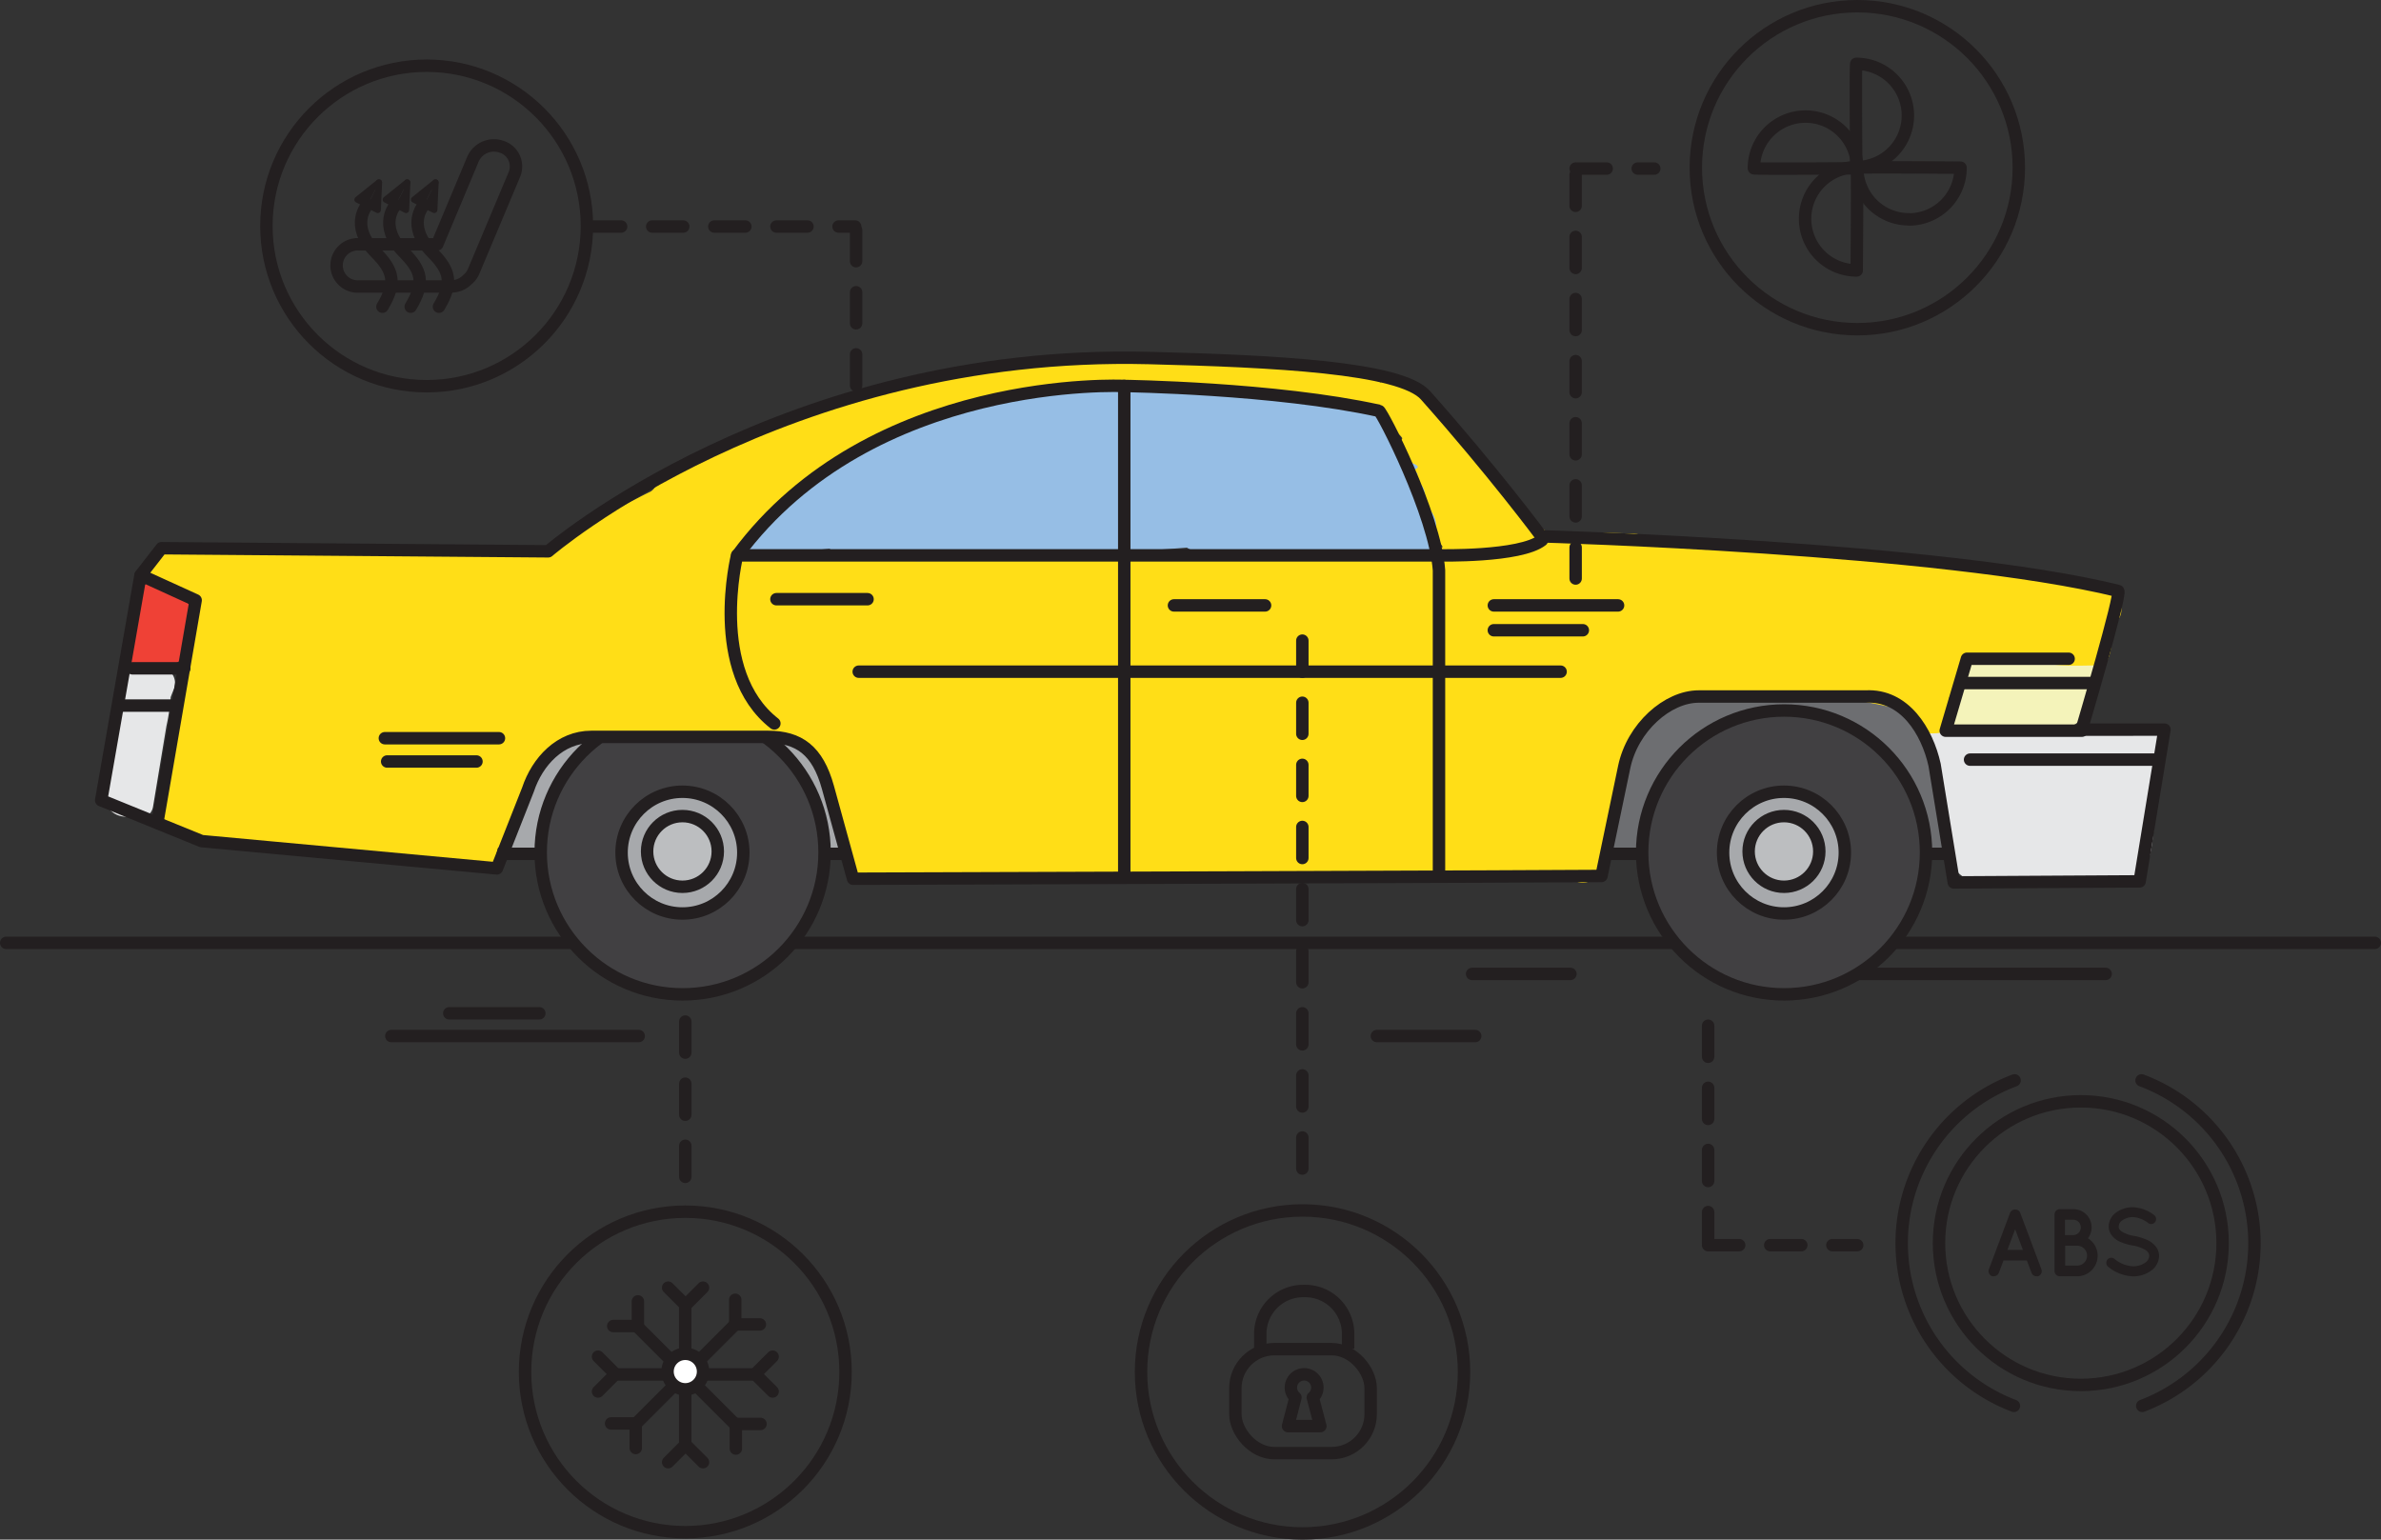<svg id="Layer_1" data-name="Layer 1" xmlns="http://www.w3.org/2000/svg" viewBox="0 0 383.33 247.88"><rect x="0" y="0" width="383.33" height="247.88" fill="#333333" stroke="none"/><defs><style>.cls-1,.cls-11,.cls-2{fill:none;}.cls-1,.cls-11,.cls-13,.cls-14,.cls-15,.cls-2,.cls-6,.cls-7,.cls-8{stroke:#231f20;}.cls-1,.cls-13,.cls-14,.cls-15,.cls-2,.cls-6,.cls-7,.cls-8{stroke-linecap:round;stroke-linejoin:round;}.cls-1,.cls-11,.cls-13,.cls-15,.cls-2,.cls-6,.cls-7,.cls-8{stroke-width:2px;}.cls-2{stroke-dasharray:5;}.cls-3{fill:#f4f3ba;}.cls-4{fill:#e6e7e8;}.cls-5{fill:#ef4136;}.cls-6{fill:#a7a9ac;}.cls-7{fill:#6d6e71;}.cls-8{fill:#414042;}.cls-9{fill:#ffde17;}.cls-10{fill:#96bee5;}.cls-11{stroke-miterlimit:10;}.cls-12,.cls-14{fill:#231f20;}.cls-13{fill:#bcbec0;}.cls-15{fill:#fff;}</style></defs><title>car</title><line class="cls-1" x1="1" y1="151.8" x2="382.33" y2="151.8"/><line class="cls-2" x1="110.33" y1="154.47" x2="110.33" y2="190.47"/><path class="cls-3" d="M335.33,105.31a2.28,2.28,0,0,0-1.87.87c-1.34-.09-2.79.12-4,0.13l-11,.06a2.29,2.29,0,0,0-2.41,2.17q0,0.1,0,.19a2.45,2.45,0,0,0-1.37,1.51,6.53,6.53,0,0,0-.22,4.48,2.48,2.48,0,0,0,2.18,3.59,2.29,2.29,0,0,0,1.83-.8,11,11,0,0,0,1.67.15c4.3,0.07,10.88,1.41,14.53-1.47a8.2,8.2,0,0,0,2.53-6.77C338.31,108,337.69,105.31,335.33,105.31Z" transform="translate(0 0)"/><path class="cls-4" d="M24.58,107.42a4,4,0,0,0-3.47.41c-2.46,1.6-2.62,4.92-2.92,7.51-0.47,4-1.7,8.68-1.41,12.74a3.45,3.45,0,0,0,4.1,3.34l0.28-.07c1.34,0.64,3.18.28,3.48-1.49l2.16-13a31.19,31.19,0,0,0,.68-4.63c0.15-.39.3-0.78,0.46-1.16C29,108.66,26.28,106.52,24.58,107.42Z" transform="translate(0 0)"/><path class="cls-5" d="M30.67,97.74C29.74,96.1,27.52,95,26,94c-1.7-1.2-3.6.46-3.76,2.16a64.82,64.82,0,0,1-1,6.94A3.17,3.17,0,0,0,21,104c-1.31,1.37-.74,4.3,1.73,4.3a2.27,2.27,0,0,0,2.07-1.15c3,0.83,5.82-1.29,6.36-4.45A8.16,8.16,0,0,0,30.67,97.74Z" transform="translate(0 0)"/><rect class="cls-6" x="61.6" y="103.72" width="96.93" height="33.75" rx="13.96" ry="13.96"/><path class="cls-7" d="M317.24,137.47h-69a14,14,0,0,1-14-14v-5.83a14,14,0,0,1,14-14l54.27,0.91C310.18,104.64,317.5,136.64,317.24,137.47Z" transform="translate(0 0)"/><path class="cls-4" d="M344.59,117.8c-7,.13-13.56-0.2-20.51-0.07-3.4-.25-10.25.17-13.75,0.25-1.63,0,.4,1.05.83,2.49,0.62,2.07,1.15,4.15,1.57,6.26a2.67,2.67,0,0,0,.55,3.22q0.22,1.61.34,3.24c0.15,2.14-.15,4.72,1.08,6.62,2.68,4.16,11.66,2.17,15.73,2.17s12,1.69,14.74-2.24c1.27-1.79,1.34-4.5,1.61-6.56a61.87,61.87,0,0,0,.43-11.17,10.1,10.1,0,0,0,.74-1.43C348.88,118.36,346.41,117.08,344.59,117.8Z" transform="translate(0 0)"/><circle class="cls-8" cx="109.9" cy="137.24" r="22.85"/><path class="cls-9" d="M340.3,96A21.42,21.42,0,0,0,330.2,93a2.23,2.23,0,0,0-1.48.41l-0.22-.14a2.24,2.24,0,0,0-1.36-.44,2.43,2.43,0,0,0-.91-0.32q-23.17-2.75-46.46-3.86a88.58,88.58,0,0,0-13.58-.92H265.9a3.59,3.59,0,0,0-3.33-1.84c-3.17,0-6.83-.61-9.66.62-4.32.28-6.29-3.21-9.23-5.64-0.53-.44-0.19-0.6-0.75-0.75-0.1-.07-0.07-0.76-0.17-0.83a3.52,3.52,0,0,0-.83-1.17,45.35,45.35,0,0,0-4.75-5.67,4.8,4.8,0,0,0-1.17-.75c-1.34-1.49-1.91-3.11-3.42-4.42-0.33-.59-1.19-1.14-1.5-1.75a3.78,3.78,0,0,0-1.58-1.67c-0.41-.76-1.12-0.48-1.5-1.27a2,2,0,0,0-2.06-1.27q-0.25-.18-0.52-0.33a2.54,2.54,0,0,0-3,.39l-0.16.19c-0.84-.44-1.69-0.87-2.57-1.26a2.55,2.55,0,0,0-1.93-.09,25.32,25.32,0,0,0-3.29-1.06c-3.16-.66-6.4-1.59-9.61-1.27-8.42.84-15.42,1.34-23.37,0-11-1.83-22.41.38-33.14,3.05-0.3-1.25-2.07.35-3.61,0.95-5.09,2-9.23,2-14,4.6a25.93,25.93,0,0,0-4.45,1.63c-3.81.9-7.78,1.26-10.79,3.77-2.45,1-3.88,3-7,3.25-2,.14-2.37,3.14-3.76,4-1.4.67-2.73,1.4-3.93,2a65,65,0,0,0-11.28,7.59c-20.1.23-39.94-.31-60-0.07-0.91,0-2,.1-2.92.17-3.18.22-3.35,5.67-.1,5.63h1.74a2.87,2.87,0,0,0,.69.64l0.6,0.4a3.65,3.65,0,0,0,1.26,1.9,28.72,28.72,0,0,1,.19,5.31l0.06,1.39a3.47,3.47,0,0,0-.64,1.4,238.14,238.14,0,0,0-4.09,25.76c-0.24,2.34,2,3.75,4,4,8,1,16,1.87,24,2.43,6.23,0.44,13.37,1.58,19.73.77a5.7,5.7,0,0,0,4.83,1.3c1.18-.13.86-2.21,1.31-3.31,2.57-1.75,4-4.53,5-8a64,64,0,0,1,2.51-7.19h0.08c4.63-2.62,10-2.29,14.71-2.29,5.08,0,9.79-2,14.58-.08,2.28,0.9,6.82-.09,9.25.25,2.67,0.38,3.62,2.76,5.58,4.25,1.72,5.51,2.44,11.15,4.32,16.61,0.4,1.16,1.76,2.28,3.08,1.75a6.21,6.21,0,0,0,1.21-.67,2.18,2.18,0,0,0,2.17,1.3l14.6-.45c0.81,0.54,1.81-.13,3-0.45,0.8-.21,1.65.49,2.45,0.28l2.87-.09a15.51,15.51,0,0,0,6.91-.21l20-.62a2.42,2.42,0,0,0,2,1,240,240,0,0,0,32.55-.88,134.24,134.24,0,0,0,15.69-.19c3,0.34,6,.85,8.67.5,0.91,0.24,1.82.49,2.73,0.78a2.52,2.52,0,0,0,3.16-2.41l0.43-.75a2.49,2.49,0,0,0,.73-4.4c2.09-5.72,3.93-11.55,5.8-17.36a2.82,2.82,0,0,0,1.78-1.74,3.21,3.21,0,0,1,2.55-1.72,2.73,2.73,0,0,0,1.49-.54c12.61-1.69,25.31-2,37.68,1.61a2.17,2.17,0,0,0,.87.62v0.18c0.13,1.34.14,2.52,1.58,2.52a10.19,10.19,0,0,0,3-.25c0-1.16.69-4.27,0.58-5.42,0.28-.72,1-1.11,1.25-1.83a6.12,6.12,0,0,0,.83-1.25c0.17-.84,1.12-2.24.75-2.75a36.91,36.91,0,0,0,8.21-1,2.71,2.71,0,0,0,.66-0.23l0.94-.11,0.14,0.07a2.39,2.39,0,0,0,1.45,1.22c3,0.93,7.68.61,10,.61,2.06,0,2-4.56,2-6.59A2.57,2.57,0,0,0,340.3,96Zm-117-6.18a194.69,194.69,0,0,0-26.11.32h-0.25c-5.68-.4-11.36-0.79-17.08-0.68-4.56.08-9.12,0.24-13.69,0.43q-10.29,0-20.57.08a2.52,2.52,0,0,0-.76-0.11l-22.15.33c-1.2-.24-2.4-0.51-3.6-0.82,2.21-3.34,5.19-5.71,7.93-8.56,3.78-2.75,6.59-5.32,10.25-8.25,0.36-.29,1.62-0.66,1.75-1a59.79,59.79,0,0,1,7.5-3c0.66-.25,2.73-1.24,3-1.75,11.88-3.14,22-4.89,34.5-4.75,7.48,0.08,15,.51,22.5,1.25a58.31,58.31,0,0,1,11.25,1.75c0.67,0.21,1.38.5,2,.75a39.69,39.69,0,0,1,3.75,2.75c0.67,1.14,1.55.88,2.25,2-0.83,1.4-.42,3.47.91,5l0.45,0.52a3.77,3.77,0,0,0,.16,3.47q2.36,4.38,5,8.54c-3,.48-6,1.14-9,1.73h0Z" transform="translate(0 0)"/><path class="cls-10" d="M231.15,85.38a3.78,3.78,0,0,0-1.26-3.59h0c-0.81-2.54,0-3.45-2.38-4.64-0.57-.29,2.37-1-0.75-1.25,3.12-.78.53-1.23-0.25-1.75-1.27-.84-0.68-2.28-2-3-0.59-.55-1.5-4.77-2.5-5-3-1.42-8.52-1.47-11.75-2.25-1,1.5-6.07-3.16-7.25-.25-0.17.42-2.62-1.83-1.5,0.5-5-1.77-9.12-1.3-14.43-2.35a3.93,3.93,0,0,0-3.67,1.09,90.39,90.39,0,0,0-44.74,9.35,5.88,5.88,0,0,0-1.85,1.39,2.11,2.11,0,0,0-.77.21c-2.38,1.17-5.66,2.16-7.19,4.48a9.38,9.38,0,0,0-.78,1.6c-0.64.39-1.28,0.79-1.91,1.21a3.89,3.89,0,0,0-1.76,2.69l-1.16.65a1.77,1.77,0,0,0-1,1.59c-3.74,3.09-.24,3.84,1.92,3.49q4.66-.75,9.35-1.2a6.33,6.33,0,0,0,2.48.79,89.56,89.56,0,0,0,9.26.39,4.51,4.51,0,0,0,3.08.79,101.65,101.65,0,0,1,13.53-.82,6.22,6.22,0,0,0,2-.31,6,6,0,0,0,2.49.41q12.38-.46,24.73-1.43a3.76,3.76,0,0,0,2.26.63l10.58-.23a2.09,2.09,0,0,0,.74.18q12.83,0.62,25.68.52C232.59,89.21,230.5,87.39,231.15,85.38Z" transform="translate(0 0)"/><circle class="cls-1" cx="209.7" cy="220.88" r="26"/><rect class="cls-11" x="198.89" y="217.21" width="21.78" height="16.74" rx="6.28" ry="6.28"/><path class="cls-11" d="M202.9,217.14v-2.41a6.9,6.9,0,0,1,6.88-6.88h0.38a6.9,6.9,0,0,1,6.88,6.88v2.41" transform="translate(0 0)"/><path class="cls-1" d="M211.36,225a2.13,2.13,0,1,0-3-.2l0.2,0.2-1.19,4.6h5.2Z" transform="translate(0 0)"/><circle class="cls-1" cx="299.02" cy="27" r="26"/><circle class="cls-1" cx="335" cy="200.14" r="22.83"/><path class="cls-1" d="M344.78,173.94a28,28,0,0,1,.11,52.4" transform="translate(0 0)"/><path class="cls-1" d="M307.16,18.6a8.31,8.31,0,0,1-8.31,8.31s-0.14-16.45,0-16.63a8.31,8.31,0,0,1,8.31,8.31h0Z" transform="translate(0 0)"/><path class="cls-1" d="M290.61,35.23a8.31,8.31,0,0,0,8.31,8.31s0.14-16.45,0-16.63a8.31,8.31,0,0,0-8.31,8.31h0Z" transform="translate(0 0)"/><path class="cls-1" d="M290.7,18.77a8.31,8.31,0,0,1,8.3,8.32s-16.45.14-16.63,0a8.31,8.31,0,0,1,8.3-8.32h0Z" transform="translate(0 0)"/><path class="cls-1" d="M307.33,35.33A8.31,8.31,0,0,0,315.64,27s-16.45-.14-16.63,0a8.31,8.31,0,0,0,8.31,8.31h0Z" transform="translate(0 0)"/><path class="cls-12" d="M326.31,202.93h-3.75l-0.76,2a0.87,0.87,0,0,1-.8.54,0.91,0.91,0,0,1-.29,0,0.88,0.88,0,0,1-.51-1.11l3.41-9.09a0.87,0.87,0,0,1,.82-0.54,0.85,0.85,0,0,1,.82.54l3.41,9.09a0.88,0.88,0,0,1-.51,1.11,0.85,0.85,0,0,1-.29,0,0.83,0.83,0,0,1-.79-0.54Zm-0.63-1.7-1.25-3.32-1.25,3.32h2.5Z" transform="translate(0 0)"/><path class="cls-12" d="M330.77,204.63v-9.11a0.85,0.85,0,0,1,.85-0.85h2.19a2.93,2.93,0,0,1,2.93,2.93,2.9,2.9,0,0,1-.59,1.76,3.31,3.31,0,0,1-1.75,6.12h-2.73a0.86,0.86,0,0,1-.9-0.82v0Zm1.71-5.78h1.33A1.24,1.24,0,0,0,335,197.6a1.21,1.21,0,0,0-1.2-1.22h-1.35v2.47Zm0,4.91h1.93a1.6,1.6,0,0,0,0-3.2h-1.93v3.2Z" transform="translate(0 0)"/><path class="cls-12" d="M339.29,202.79a0.8,0.8,0,0,1,1.13-.11h0a5,5,0,0,0,3,1.19,3.33,3.33,0,0,0,1.93-.57,1.39,1.39,0,0,0,.66-1.11,0.88,0.88,0,0,0-.14-0.49,1.46,1.46,0,0,0-.46-0.46,6.17,6.17,0,0,0-2.12-.73h0a8.38,8.38,0,0,1-2-.6,3.32,3.32,0,0,1-1.44-1.21,2.36,2.36,0,0,1-.36-1.27,2.85,2.85,0,0,1,1.24-2.25,4.56,4.56,0,0,1,2.67-.82,6.05,6.05,0,0,1,3.37,1.24,0.8,0.8,0,0,1,.22,1.1,0.78,0.78,0,0,1-1.08.25l0,0a4.48,4.48,0,0,0-2.49-1,3,3,0,0,0-1.73.52,1.23,1.23,0,0,0-.59,1,0.75,0.75,0,0,0,.11.43,1.5,1.5,0,0,0,.42.4,5.33,5.33,0,0,0,1.93.68h0a9.11,9.11,0,0,1,2.13.65,3.62,3.62,0,0,1,1.54,1.28,2.5,2.5,0,0,1,.37,1.31,3,3,0,0,1-1.33,2.39,4.83,4.83,0,0,1-2.86.88,6.65,6.65,0,0,1-4-1.54A0.82,0.82,0,0,1,339.29,202.79Z" transform="translate(0 0)"/><path class="cls-1" d="M324.34,173.94a28,28,0,0,0-.11,52.4" transform="translate(0 0)"/><line class="cls-2" x1="209.67" y1="103.14" x2="209.67" y2="188.47"/><line class="cls-2" x1="253.67" y1="27.14" x2="266.33" y2="27.14"/><line class="cls-2" x1="275" y1="165.14" x2="275" y2="201.8"/><line class="cls-2" x1="275" y1="200.47" x2="299" y2="200.47"/><line class="cls-1" x1="298.33" y1="156.8" x2="339" y2="156.8"/><line class="cls-1" x1="237" y1="156.8" x2="252.83" y2="156.8"/><line class="cls-1" x1="221.67" y1="166.8" x2="237.5" y2="166.8"/><line class="cls-1" x1="63" y1="166.8" x2="102.83" y2="166.8"/><line class="cls-1" x1="72.33" y1="163.14" x2="86.83" y2="163.14"/><circle class="cls-8" cx="287.23" cy="137.24" r="22.85"/><circle class="cls-6" cx="287.21" cy="137.27" r="9.8"/><line class="cls-1" x1="347.5" y1="122.3" x2="317.17" y2="122.3"/><path class="cls-1" d="M118.7,89.42C140.33,60.14,181,62.14,181,62.14" transform="translate(0 0)"/><line class="cls-1" x1="251.25" y1="108.14" x2="138.25" y2="108.14"/><path class="cls-6" d="M81.83,133.14" transform="translate(0 0)"/><path class="cls-1" d="M18.67,42.14" transform="translate(0 0)"/><path class="cls-1" d="M124.67,116.47c-10.67-8.33-6-27.06-6-27.06h113s13.08,0.31,16.58-2.44" transform="translate(0 0)"/><polyline class="cls-1" points="181 62.47 181 110.22 181 140.47"/><path class="cls-1" d="M231.67,140.47V91.81c-0.65-9-9.18-25.56-9.67-25.67-16.67-3.67-41-4-41-4" transform="translate(0 0)"/><line class="cls-1" x1="139.67" y1="96.47" x2="125" y2="96.47"/><line class="cls-1" x1="203.67" y1="97.47" x2="189" y2="97.47"/><line class="cls-1" x1="260.5" y1="97.47" x2="240.5" y2="97.47"/><line class="cls-1" x1="254.83" y1="101.47" x2="240.5" y2="101.47"/><line class="cls-1" x1="337" y1="109.97" x2="316" y2="109.97"/><path class="cls-1" d="M318.42,118.39" transform="translate(0 0)"/><path class="cls-1" d="M336.92,118.39" transform="translate(0 0)"/><path class="cls-1" d="M254.17,137" transform="translate(0 0)"/><polyline class="cls-1" points="333.04 106.06 316.67 106.06 313.25 117.64 335.17 117.64"/><circle class="cls-13" cx="287.21" cy="137.08" r="5.69"/><circle class="cls-6" cx="109.87" cy="137.27" r="9.8"/><circle class="cls-13" cx="109.87" cy="137.08" r="5.69"/><line class="cls-1" x1="61.96" y1="118.85" x2="80.33" y2="118.85"/><line class="cls-1" x1="62.33" y1="122.6" x2="76.71" y2="122.6"/><line class="cls-1" x1="21.33" y1="107.6" x2="29.67" y2="107.6"/><line class="cls-1" x1="19.33" y1="113.6" x2="27.67" y2="113.6"/><circle class="cls-1" cx="68.69" cy="36.38" r="25.8"/><path class="cls-1" d="M80.85,23.66a3.69,3.69,0,0,0-4.68,1.9L70.39,39.34H57.85a3.4,3.4,0,1,0,0,6.78H72.62A3.69,3.69,0,0,0,75.27,45a3.38,3.38,0,0,0,1-1.35l6.56-15.6A3.34,3.34,0,0,0,81,23.71Z" transform="translate(0 0)"/><path class="cls-1" d="M59.14,33s-3,3.24,1.33,7.64c2.86,2.89,3.44,4.84,1.1,8.74" transform="translate(0 0)"/><polyline class="cls-14" points="61 29.37 57.55 32.14 59.18 32.97"/><polyline class="cls-14" points="59.2 32.98 60.82 33.8 61.02 29.38"/><path class="cls-1" d="M63.69,33s-3,3.24,1.33,7.64c2.86,2.89,3.44,4.84,1.1,8.74" transform="translate(0 0)"/><polyline class="cls-14" points="65.55 29.37 62.11 32.14 63.73 32.97"/><polyline class="cls-14" points="63.75 32.98 65.37 33.8 65.57 29.38"/><path class="cls-1" d="M68.24,33s-3,3.24,1.33,7.64c2.86,2.89,3.44,4.84,1.1,8.74" transform="translate(0 0)"/><polyline class="cls-14" points="70.1 29.37 66.66 32.14 68.28 32.97"/><polyline class="cls-14" points="68.3 32.98 69.92 33.8 70.12 29.38"/><line class="cls-2" x1="253.67" y1="93.14" x2="253.67" y2="27.14"/><line class="cls-2" x1="95" y1="36.47" x2="137.67" y2="36.47"/><line class="cls-2" x1="137.83" y1="37.05" x2="137.83" y2="63.72"/><circle class="cls-1" cx="110.33" cy="220.88" r="25.8"/><line class="cls-1" x1="110.32" y1="232.51" x2="110.32" y2="210.05"/><line class="cls-1" x1="99.09" y1="221.28" x2="121.54" y2="221.28"/><line class="cls-1" x1="102.38" y1="213.34" x2="118.26" y2="229.22"/><line class="cls-1" x1="102.38" y1="229.22" x2="118.26" y2="213.34"/><line class="cls-1" x1="107.57" y1="207.31" x2="110.33" y2="210.07"/><line class="cls-1" x1="113.18" y1="207.31" x2="110.42" y2="210.07"/><line class="cls-1" x1="113.18" y1="235.41" x2="110.42" y2="232.65"/><line class="cls-1" x1="107.57" y1="235.41" x2="110.33" y2="232.65"/><line class="cls-1" x1="102.35" y1="233.13" x2="102.35" y2="229.23"/><line class="cls-1" x1="98.38" y1="229.17" x2="102.29" y2="229.17"/><line class="cls-1" x1="122.44" y1="229.25" x2="118.53" y2="229.25"/><line class="cls-1" x1="118.47" y1="233.22" x2="118.47" y2="229.32"/><line class="cls-1" x1="98.73" y1="213.49" x2="102.64" y2="213.49"/><line class="cls-1" x1="102.7" y1="209.52" x2="102.7" y2="213.43"/><line class="cls-1" x1="124.39" y1="218.42" x2="121.62" y2="221.18"/><line class="cls-1" x1="124.39" y1="224.03" x2="121.62" y2="221.27"/><line class="cls-1" x1="118.37" y1="209.26" x2="118.37" y2="213.17"/><line class="cls-1" x1="122.34" y1="213.23" x2="118.44" y2="213.23"/><line class="cls-1" x1="96.28" y1="224.03" x2="99.04" y2="221.27"/><line class="cls-1" x1="96.28" y1="218.42" x2="99.04" y2="221.18"/><circle class="cls-15" cx="110.33" cy="220.82" r="2.86"/><path class="cls-1" d="M341,95.14c-28.5-7-92.84-8.79-92.84-8.79S240.49,76,229.5,63.64c-4-4.5-24.5-5.5-44.5-6-58.93-1.47-96.74,31.12-96.74,31.12L26,88.26l-3.38,4.35-6.33,36.23,16.17,6.58L80,139.81l5-12.67c1.52-4.57,5.18-8.5,10.21-8.5h28.43c5,0,8,2.17,9.65,8.12l4.05,14.71H139s117.57-.38,118.83-0.44l3.65-17.5c1.34-6.44,7-11.39,12-11.39h26.88c6.27-.34,9.91,5.62,11.1,11l3.09,18.93,29.92-.17,4-24.43H335.13S341.69,95.31,341,95.14Z" transform="translate(0 0)"/><polyline class="cls-1" points="22.66 92.61 31.5 96.64 25.33 132.47"/></svg>